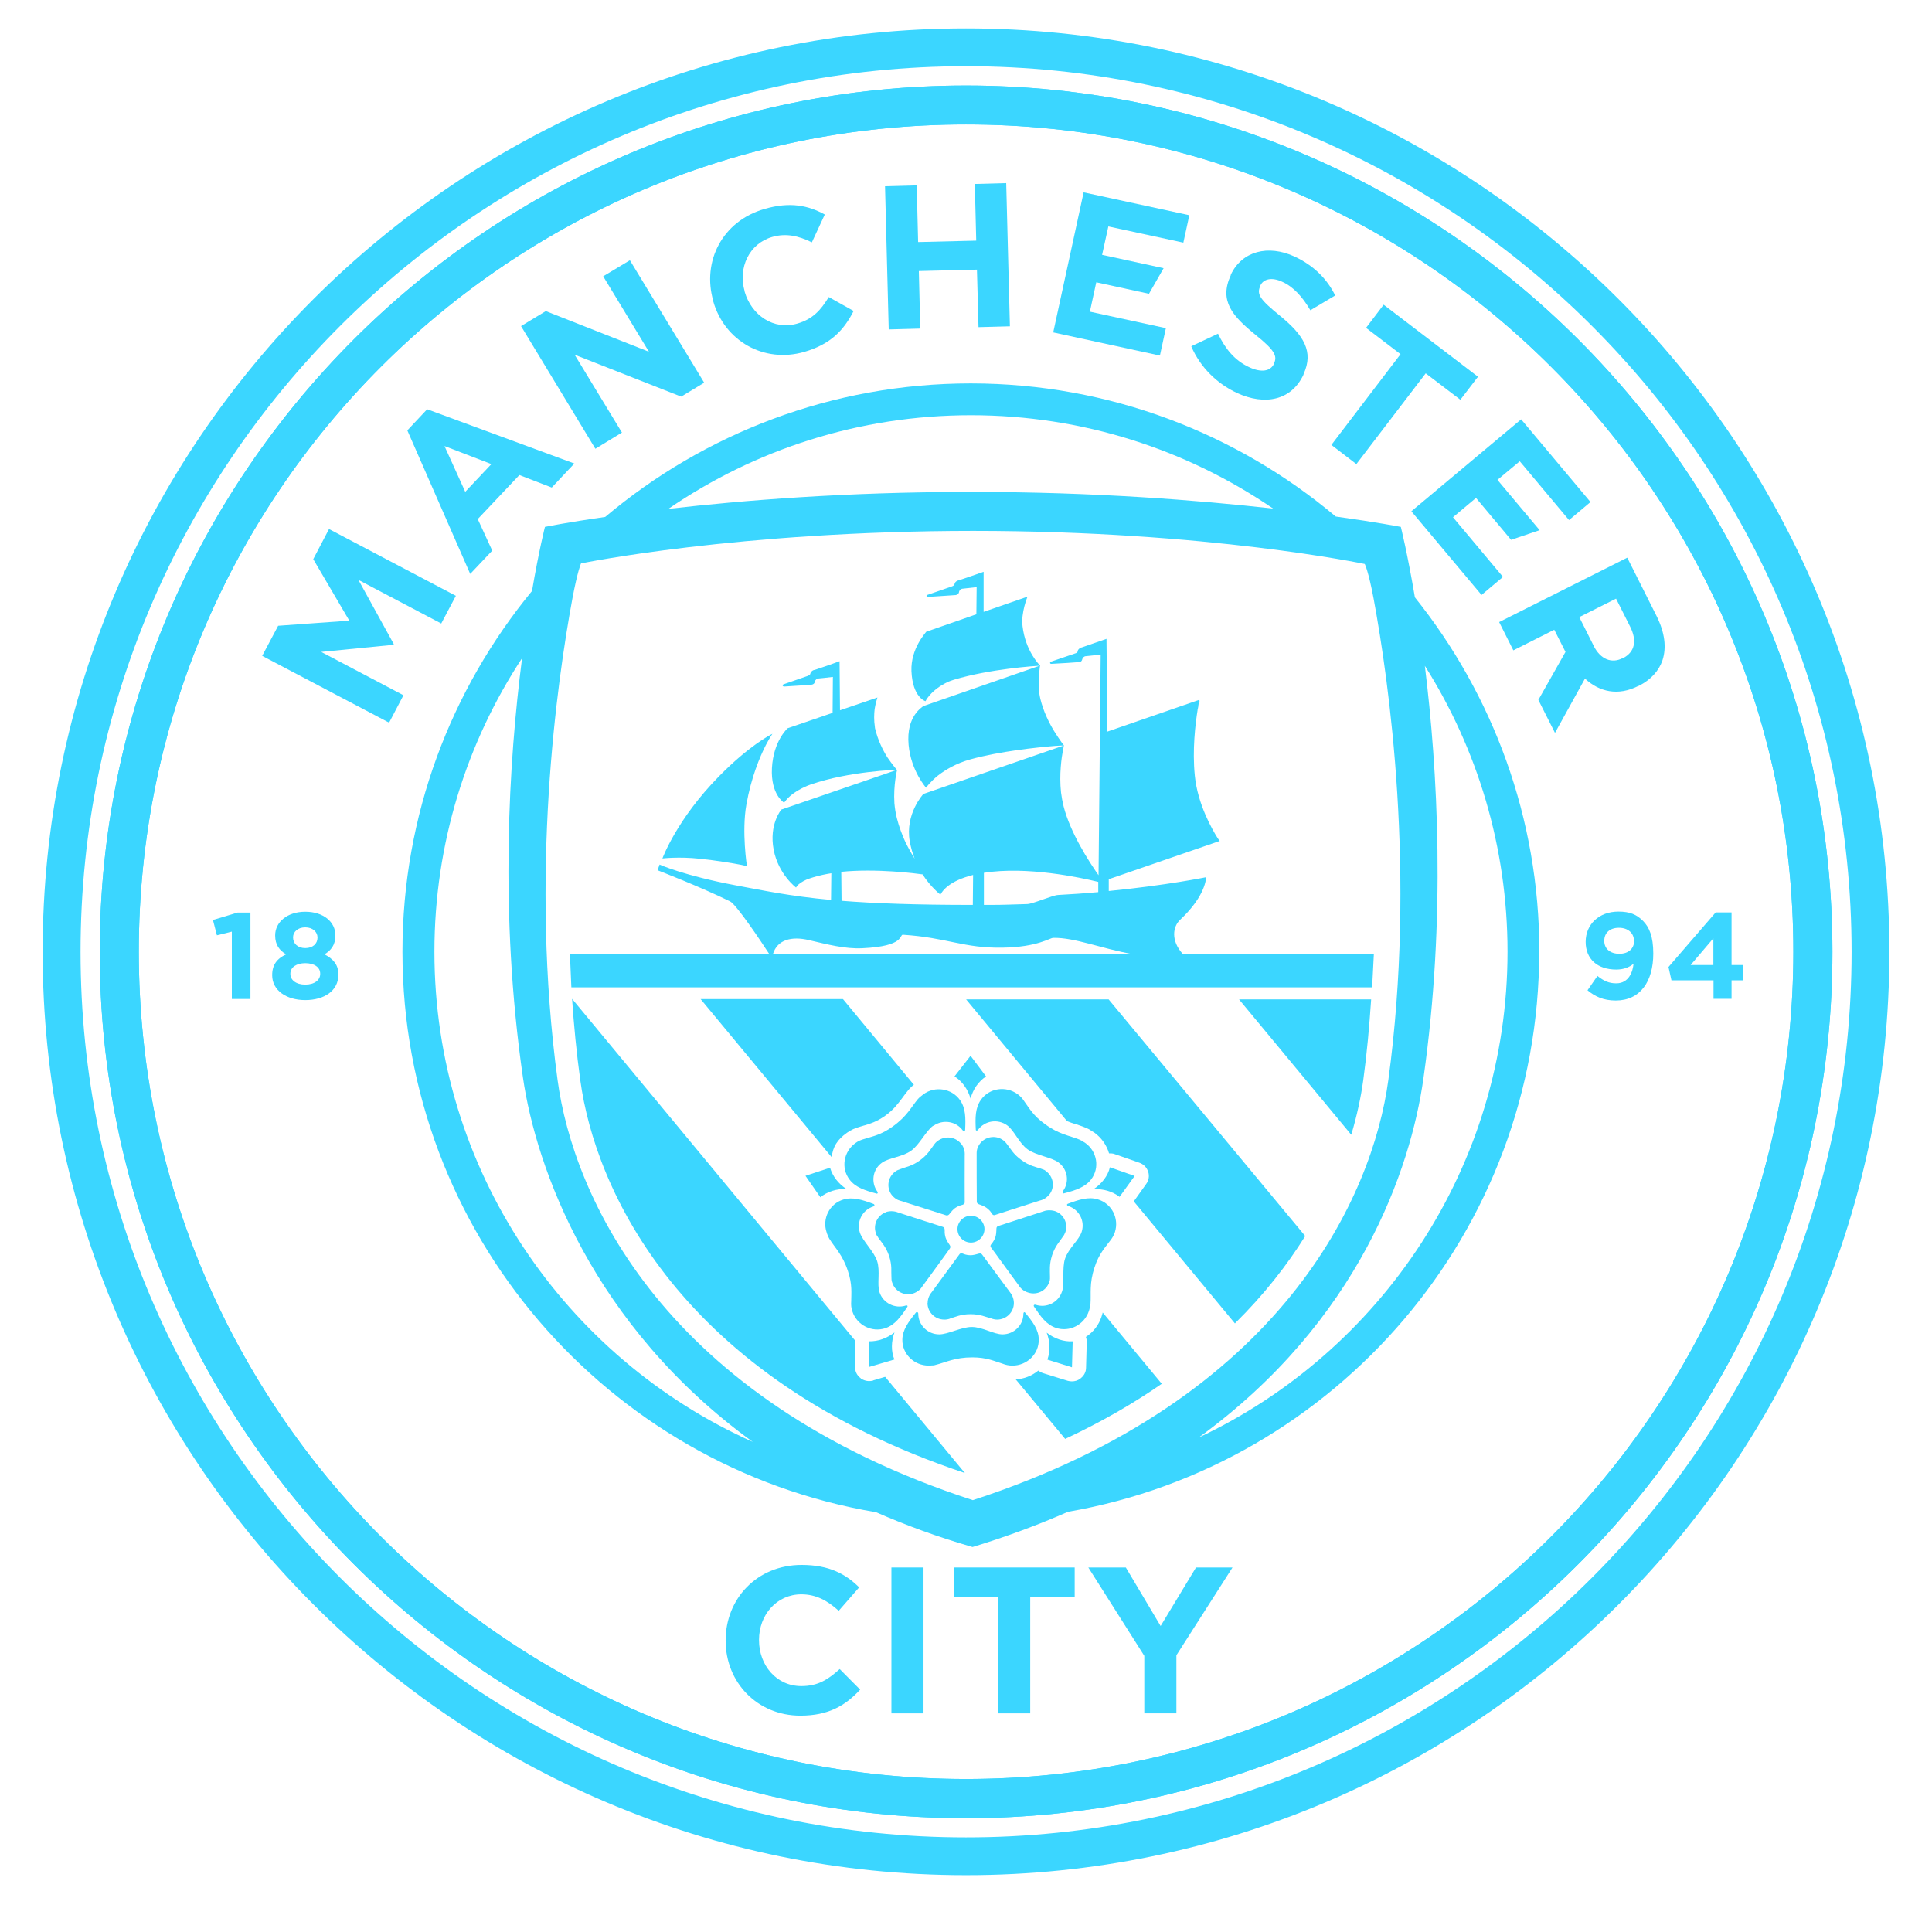<svg xmlns="http://www.w3.org/2000/svg" id="Capa_1" data-name="Capa 1" viewBox="0 0 136 136"><defs><style>      .cls-1 {        fill-rule: evenodd;      }      .cls-1, .cls-2 {        fill: #3bd6ff;      }    </style></defs><path class="cls-2" d="M68,6.02C34.37,6.02,7.02,33.37,7.02,67s27.36,60.99,60.98,60.99,60.99-27.36,60.99-60.99S101.62,6.02,68,6.02ZM68,125.23c-32.16,0-58.23-26.07-58.23-58.24S35.84,8.76,68,8.76s58.24,26.07,58.24,58.23-26.07,58.24-58.24,58.24Z"></path><path class="cls-2" d="M68,6.02C34.37,6.02,7.02,33.37,7.02,67s27.36,60.99,60.98,60.99,60.99-27.36,60.99-60.99S101.62,6.02,68,6.02ZM68,125.23c-32.16,0-58.23-26.07-58.23-58.24S35.84,8.76,68,8.76s58.24,26.07,58.24,58.23-26.07,58.24-58.24,58.24Z"></path><path class="cls-2" d="M16.32,65.58l-1.05.26-.28-1.08,1.73-.52h.91v6.08h-1.31v-4.74h0Z"></path><path class="cls-2" d="M19.16,68.66v-.02c0-.73.34-1.16.98-1.46-.47-.28-.77-.67-.77-1.32v-.02c0-.92.84-1.66,2.12-1.66s2.12.72,2.12,1.66v.02c0,.65-.3,1.04-.77,1.32.61.32.98.71.98,1.42v.02c0,1.12-.99,1.78-2.33,1.78s-2.33-.69-2.33-1.75h0ZM22.54,68.56v-.02c0-.47-.44-.74-1.05-.74s-1.05.28-1.05.74v.02c0,.42.39.75,1.05.75s1.05-.33,1.05-.75ZM22.35,66.01v-.02c0-.37-.32-.71-.86-.71s-.86.33-.86.7v.02c0,.42.33.74.86.74s.86-.31.86-.73Z"></path><path class="cls-2" d="M114.99,67.84c-.31.26-.7.41-1.22.41-1.31,0-2.15-.73-2.15-1.95h0c0-1.23.94-2.13,2.3-2.13.81,0,1.28.2,1.74.66.43.43.72,1.09.72,2.28v.02c0,1.96-.92,3.3-2.64,3.3-.88,0-1.47-.29-1.99-.72l.7-1.01c.44.35.81.52,1.32.52.91,0,1.17-.85,1.22-1.37ZM115.02,66.25v-.02c0-.53-.4-.92-1.06-.92s-1.03.38-1.03.91v.02c0,.53.4.9,1.06.9s1.04-.38,1.04-.9h0Z"></path><path class="cls-2" d="M120.61,69.01h-2.95l-.21-.94,3.32-3.84h1.12v3.7h.81v1.08h-.81v1.3h-1.27v-1.3h0ZM120.61,67.93v-1.88l-1.6,1.88h1.6Z"></path><path class="cls-2" d="M18.46,46.16l1.12-2.11,5.01-.36-2.54-4.33,1.11-2.12,8.93,4.7-1.03,1.95-5.83-3.07,2.49,4.52-.03.05-5.08.5,5.79,3.05-1.01,1.93-8.93-4.7Z"></path><path class="cls-2" d="M28.67,30.3l1.4-1.49,10.36,3.82-1.59,1.69-2.28-.88-2.93,3.1,1.02,2.22-1.55,1.64-4.43-10.11h0ZM34.59,32.67l-3.3-1.27,1.46,3.22,1.84-1.95Z"></path><path class="cls-2" d="M36.67,22.96l1.75-1.06,7.26,2.86-3.22-5.31,1.88-1.13,5.23,8.62-1.62.98-7.5-2.95,3.33,5.48-1.87,1.14-5.23-8.63Z"></path><path class="cls-2" d="M50.21,21.21v-.03c-.8-2.76.62-5.61,3.6-6.47,1.82-.53,3.1-.24,4.25.39l-.91,1.96c-.94-.46-1.82-.66-2.79-.38-1.63.47-2.42,2.17-1.94,3.83v.03c.49,1.66,2.04,2.72,3.7,2.24,1.11-.32,1.66-.96,2.22-1.87l1.75.98c-.69,1.35-1.61,2.34-3.47,2.88-2.85.82-5.61-.77-6.41-3.55Z"></path><path class="cls-2" d="M62.31,13.11l2.22-.06.1,3.99,4.09-.1-.1-3.99,2.21-.06.26,10.08-2.21.06-.11-4.05-4.09.1.1,4.05-2.22.06-.26-10.08Z"></path><path class="cls-2" d="M83.89,24.36l1.85-.87c.51,1.06,1.17,1.89,2.22,2.37.83.38,1.47.28,1.72-.25v-.03c.25-.51.06-.92-1.3-2.01-1.62-1.32-2.58-2.38-1.74-4.2v-.03c.78-1.66,2.62-2.14,4.49-1.28,1.33.62,2.28,1.56,2.86,2.74l-1.75,1.04c-.55-.94-1.19-1.65-1.97-2-.77-.36-1.34-.19-1.55.26v.03c-.29.6.01.98,1.41,2.12,1.63,1.34,2.37,2.49,1.63,4.09v.03c-.85,1.82-2.72,2.2-4.69,1.29-1.39-.65-2.56-1.78-3.21-3.27h0Z"></path><path class="cls-2" d="M98.6,24.94l-2.44-1.86,1.24-1.63,6.64,5.07-1.24,1.62-2.44-1.86-4.88,6.39-1.76-1.35,4.87-6.39Z"></path><path class="cls-2" d="M114.55,39.26l2.07,4.12c.57,1.15.7,2.2.41,3.09-.25.75-.82,1.38-1.67,1.81h-.02c-1.45.74-2.76.42-3.77-.51l-2.11,3.82-1.17-2.32,1.91-3.38-.79-1.56-2.88,1.45-1-1.99,9.01-4.53h0ZM112.18,45.46c.49.97,1.28,1.26,2.04.87h.03c.85-.44.99-1.25.5-2.22l-.99-1.97-2.59,1.3,1.01,2.01h0Z"></path><path class="cls-2" d="M77.16,19.87l3.72.81,1.03-1.8-4.33-.94.44-2,5.28,1.14.42-1.93-7.44-1.61-2.14,9.86,7.51,1.63.42-1.93-5.35-1.16.45-2.07Z"></path><path class="cls-2" d="M107.09,29.51l-7.74,6.48,4.94,5.89,1.51-1.27-3.52-4.2,1.62-1.36,2.47,2.95,2.01-.68-2.97-3.54,1.57-1.31,3.47,4.14,1.51-1.27-4.89-5.83Z"></path><path class="cls-2" d="M51.08,115.5v-.03c0-2.92,2.2-5.31,5.35-5.31,1.94,0,3.1.64,4.05,1.58l-1.44,1.65c-.79-.72-1.6-1.16-2.63-1.16-1.73,0-2.98,1.44-2.98,3.2v.03c0,1.76,1.22,3.23,2.98,3.23,1.18,0,1.89-.47,2.7-1.2l1.44,1.45c-1.05,1.13-2.23,1.83-4.21,1.83-3.02,0-5.26-2.33-5.26-5.28Z"></path><path class="cls-2" d="M62.75,110.34h2.26v10.27h-2.26v-10.27Z"></path><path class="cls-2" d="M70.26,112.42h-3.12v-2.08h8.51v2.08h-3.13v8.19h-2.26v-8.19h0Z"></path><path class="cls-2" d="M80.55,116.56l-3.94-6.22h2.64l2.45,4.12,2.49-4.12h2.57l-3.95,6.18v4.09h-2.26v-4.05h0Z"></path><path class="cls-2" d="M68,2C32.16,2,3,31.16,3,67s29.16,65,65,65,65-29.16,65-65S103.84,2,68,2ZM68,129.34c-34.37,0-62.33-27.97-62.33-62.34S33.63,4.66,68,4.66s62.34,27.97,62.34,62.34-27.96,62.34-62.34,62.34Z"></path><path class="cls-1" d="M84.46,49.26s-.03.25-.13.68c.07-.43.13-.68.13-.68ZM49.27,60.45c1.23.13,2.35.32,2.91.43.28.06.4.09.4.09,0,0-.38-2.41-.04-4.33.34-1.92.95-3.37,1.37-4.19.27-.51.46-.79.46-.79,0,0,0,0-.02,0,0,0,0,0,0,0,0,0,0,0,0,.01-.18.09-1.62.83-3.72,2.96-2.99,3.03-4,5.8-4,5.8,0,0,1.15-.14,2.64.02ZM55.16,48.33c.7-.04,1.69-.11,1.92-.13h.04c.15-.02.22-.1.24-.2,0,0,0,0,0-.02.03-.12.13-.21.26-.22.09,0,.64-.07,1.01-.11l-.02,2.53-3.18,1.09c-.02.05-.98.88-1.09,2.79-.1,1.87.85,2.44.85,2.44,0,0,0,0,0,0,0,0,0,.02,0,.02.14-.21.53-.74,1.65-1.21.08-.03.15-.06.24-.09,2.74-.94,6.05-1.03,6.05-1.03,0,0-.31-.36-.66-.87-.32-.51-.68-1.22-.88-2.08v-.03c-.08-.52-.06-.96-.02-1.3.06-.36.14-.65.18-.76.01-.03.02-.05.02-.05h0s0,0,0,0l-2.64.9-.03-3.45h-.02c-.18.08-1.59.57-1.74.61,0,0-.02,0-.03,0-.18.05-.25.18-.26.23,0,.08-.06.13-.15.17,0,0-.03.01-.04.02-.13.04-1.05.36-1.7.59-.11.04-.07.16.02.15h0ZM96.71,67.17l-.12,2.33h-56.37l-.1-2.33h14.04c-.58-.89-2.33-3.51-2.77-3.72-2.12-1.04-5.1-2.19-5.1-2.19l.14-.4s1.68.77,5.4,1.47c1.95.36,3.74.75,6.67,1.02l.02-1.88c-.2.03-.4.07-.59.11-.51.11-.87.23-1.14.33-.36.16-.56.32-.66.43-.04.05-.06.09-.09.13,0,0,0,0,0-.01,0,0,0,.02,0,.02,0,0-1.25-.93-1.58-2.67-.34-1.78.54-2.82.54-2.82l8.15-2.8s-.27,1.07-.19,2.35c.03.33.08.68.17,1.04.15.6.37,1.19.62,1.73.21.42.43.81.64,1.14-.15-.37-.27-.78-.35-1.23-.34-1.93.96-3.33.96-3.33l9.88-3.41c-.07,0-.3,0-.65.03-1.21.1-3.85.37-5.94.95-.97.27-1.73.72-2.26,1.13-.54.44-.81.81-.84.86h0s-1.06-1.18-1.23-3.01c-.19-2.08,1.01-2.67,1.02-2.73l8.21-2.85c-.33.02-3.48.22-6.05.99-.19.06-.36.12-.51.2,0,0-.02.01-.04.02-.05.02-.09.05-.13.07-.77.41-1.19.97-1.31,1.22,0,0-.91-.25-.99-2.12-.06-1.6,1.02-2.71,1.04-2.77l3.53-1.23.02-1.91c-.37.04-.9.1-.99.11-.04,0-.07.01-.1.03-.08.04-.13.11-.15.19,0,.03,0,0,0,.02-.02.1-.09.19-.24.21h-.02c-.12,0-1.21.09-1.95.13-.08,0-.13-.11,0-.15.66-.22,1.57-.55,1.7-.59.12-.04.19-.09.2-.19,0-.05.08-.19.28-.24.16-.04,1.76-.6,1.76-.6v2.82s3.09-1.07,3.09-1.07c0,0-.47,1.12-.35,2.08.21,1.76,1.18,2.71,1.24,2.78h0s0,.02-.02.06c-.01.1-.09.65-.08,1.27,0,.18.02.38.04.61.02.13.04.26.07.38.21.88.61,1.69.97,2.28.21.34.41.63.54.81.1.12.15.2.15.2h0s0,0,0,.01h0s-.02.07-.04.2c.03-.1.04-.16.04-.16,0,0-.02.09-.06.26-.1.53-.28,1.72-.14,3.01.04.32.1.64.18.97.47,1.85,1.77,3.87,2.46,4.85l.15-15.53c-.37.04-.95.1-1.04.11-.12,0-.23.1-.26.22,0,.02,0,0,0,.01-.02.08-.06.14-.15.18-.01,0-.03,0-.05.01,0,0-.02,0-.03,0h-.01s-.02,0-.03,0c-.23.02-1.22.09-1.91.12-.09,0-.13-.11,0-.16.65-.22,1.57-.54,1.7-.58.03,0,.05-.02.07-.03,0,0,0,0,0,0,.01,0,.02-.01.03-.02.04-.03.07-.07.07-.13,0-.03.02-.07.07-.12.02-.02.04-.04.07-.06h0s.06-.04.1-.05t0,0s.02,0,.02,0c.16-.05,1.76-.61,1.76-.61h0l.06,6.53,6.48-2.24s-.06.28-.13.74c0-.02,0-.04.01-.06-.16.98-.39,2.85-.2,4.68.2,1.99,1.22,3.77,1.6,4.37.08.12.13.18.13.18h0s.02.03.02.03l-7.81,2.69v.83c4.07-.4,6.85-.97,6.85-.97,0,0,.03,1.26-1.83,3-.51.48-.66,1.46.18,2.39,0,0,0,0,.02.02h13.43,0ZM69.26,61.44v2.26h.54c.86,0,1.7-.04,2.51-.06.4-.01,1.78-.62,2.17-.64.99-.05,1.94-.12,2.83-.2v-.72c-1.26-.31-5.04-1.12-8.05-.64h0ZM59.22,61.37l.02,2.04c2.26.18,5.18.29,9.24.29l.02-2.11c-1.67.42-2.15,1.1-2.31,1.4,0,0,0,0,0-.02-.02-.02-.66-.51-1.25-1.42-.42-.06-3.23-.43-5.72-.18h0ZM68.56,67.17h11.2c-2.3-.41-4.1-1.18-5.62-1.15-.24,0-1.09.65-3.57.69-2.72.05-3.9-.71-7.01-.91-.27-.01.17.81-2.86.95-1.21.06-2.46-.27-3.75-.57-1.22-.29-2.23-.04-2.54.98h14.15Z"></path><path class="cls-2" d="M108.36,67c0-9.43-3.28-18.1-8.76-24.95-.53-3.14-.99-4.96-.99-4.96,0,0-1.64-.32-4.58-.73-6.95-5.84-15.92-9.37-25.7-9.37s-18.77,3.54-25.73,9.4c-2.73.39-4.24.7-4.24.7,0,0-.42,1.64-.91,4.51-5.69,6.92-9.12,15.76-9.12,25.4,0,19.79,14.44,36.27,33.34,39.45,2.1.92,4.36,1.75,6.79,2.45,2.42-.74,4.65-1.57,6.72-2.48,18.82-3.26,33.17-19.69,33.17-39.42h0ZM68.48,105.6c-21.77-7.09-28.13-21.39-29.23-29.57-1.96-14.48-.05-28,1.04-33.88.37-1.98.61-2.49.61-2.49,0,0,11.01-2.28,27.59-2.29,16.57,0,27.58,2.33,27.58,2.33,0,0,.25.46.62,2.42,1.09,5.87,3.01,19.41,1.04,33.91-1.11,8.18-7.48,22.48-29.25,29.57h0ZM68.35,29.23c7.88,0,15.21,2.43,21.27,6.57-5.28-.59-12.59-1.17-21.07-1.17h-.38c-8.58,0-15.89.59-21.12,1.19,6.07-4.16,13.4-6.59,21.3-6.59h0ZM30.58,67c0-7.62,2.27-14.73,6.17-20.67-.93,7.22-1.61,17.94.06,29.51.92,6.36,4.9,17.49,16.18,25.66-13.19-5.9-22.41-19.14-22.41-34.51h0ZM84.37,101.2c11.3-8.2,14.94-18.94,15.83-25.28,1.61-11.33.99-21.83.1-29.05,3.68,5.83,5.82,12.73,5.82,20.12,0,15.1-8.91,28.17-21.75,34.21Z"></path><path class="cls-2" d="M61.47,97.18c-.28.08-.58.04-.83-.12h-.02s-.02-.02-.02-.03l-.07-.06c-.22-.18-.34-.45-.34-.74v-1.8s0-.04,0-.07l-19.92-24.05c.13,1.88.31,3.81.58,5.74,1.04,7.63,6.94,20.92,27.07,27.64l-5.61-6.77-.84.25h0Z"></path><path class="cls-2" d="M77.61,92.45c-.02.06-.04.14-.07.23-.19.59-.58,1.09-1.1,1.43.04.11.06.23.06.34l-.05,1.83c0,.28-.13.54-.35.72h0s-.07.06-.07.06c-.17.12-.37.18-.57.18-.1,0-.2-.01-.3-.04l-1.74-.54c-.12-.04-.23-.1-.33-.18-.45.37-1.01.59-1.59.62l3.48,4.19c2.55-1.19,4.81-2.5,6.8-3.88l-4.16-5.02s0,.05-.02.08h0Z"></path><path class="cls-2" d="M58.55,81.44c.08-.71.39-1.22,1.07-1.7.28-.2.59-.34.93-.43.09-.03.19-.06.3-.09h.01c.43-.13.87-.27,1.44-.67.6-.43.89-.83,1.2-1.24l.03-.04c.12-.17.27-.37.44-.57.09-.1.2-.22.33-.31.01,0,.02-.02.03-.03l-4.99-6.03h-10.02s9.15,11.03,9.21,11.11h0Z"></path><path class="cls-2" d="M68,70.34l7.11,8.58c.21.09.41.15.62.22h.03c.19.07.44.15.68.25.15.06.28.13.4.22.08.04.14.09.21.13.49.36.85.87,1.02,1.45.13,0,.27,0,.39.05l1.75.61c.28.1.49.31.59.57l.03.02v.06c.09.3.03.61-.15.85l-.87,1.22,7.12,8.59c2.05-2.02,3.67-4.1,4.95-6.15l-13.84-16.66h-10.03Z"></path><path class="cls-2" d="M87.22,70.35l7.9,9.53c.41-1.37.68-2.66.84-3.81.27-1.98.43-3.8.56-5.72h-9.3Z"></path><path class="cls-2" d="M68.32,77.33c.18-.66.55-1.19,1.09-1.56l-1.09-1.45-1.13,1.45c.53.33.94.9,1.13,1.56Z"></path><path class="cls-2" d="M59.6,83.71c-.58-.38-.98-.89-1.17-1.51l-1.73.57,1.05,1.51c.48-.4,1.15-.61,1.85-.58"></path><path class="cls-2" d="M62.97,93.79c-.54.42-1.15.64-1.8.63l.02,1.8,1.77-.52c-.24-.57-.23-1.27.01-1.92"></path><path class="cls-2" d="M73.68,93.81c.24.65.26,1.29.05,1.9l1.73.54.05-1.83c-.62.04-1.29-.18-1.83-.61Z"></path><path class="cls-2" d="M76.98,83.71c.69-.03,1.32.15,1.83.54l1.06-1.47-1.74-.61c-.14.6-.57,1.16-1.15,1.54Z"></path><path class="cls-2" d="M67.4,86.52c0-.52.43-.94.95-.94s.95.43.95.94-.43.95-.95.95-.95-.42-.95-.95Z"></path><path class="cls-2" d="M66.11,93.93c-.81,0-1.47-.66-1.47-1.45,0-.11-.1-.16-.17-.08-.52.65-.94,1.21-.95,1.9-.02,1.01.83,1.83,1.85,1.83.07,0,.13,0,.19-.01.09,0,.19,0,.3-.04.73-.18,1.35-.53,2.59-.53,1.03,0,1.57.28,2.11.44.22.09.46.14.71.14,1.02,0,1.87-.82,1.85-1.83,0-.7-.43-1.26-.96-1.9-.05-.06-.12-.02-.12.08,0,.8-.66,1.45-1.47,1.45-.62,0-1.4-.52-2.17-.52-.72,0-1.67.52-2.28.52h0Z"></path><path class="cls-2" d="M65.29,91.72c0,.65.53,1.17,1.18,1.17.07,0,.15,0,.23-.02.03,0,.06-.02.09-.02.02,0,.03,0,.05-.02.4-.12.79-.32,1.48-.32s1.07.2,1.46.3c.13.05.27.08.41.08.65,0,1.18-.52,1.18-1.17,0-.16-.04-.33-.1-.47-.02-.06-.06-.11-.09-.17,0,0-1.98-2.68-2.04-2.76-.1-.13-.22-.08-.32-.05-.09.03-.33.09-.49.09s-.36-.03-.49-.09c-.13-.05-.23-.09-.32.05-.07.11-1.49,2.02-1.94,2.65-.17.2-.28.47-.28.76h0Z"></path><path class="cls-2" d="M74.76,90.91c-.25.77-1.08,1.19-1.85.94-.11-.04-.18.04-.12.13.46.69.86,1.26,1.53,1.49.97.33,2.01-.22,2.33-1.18.02-.06.04-.12.05-.18.03-.09.05-.19.06-.3.06-.74-.1-1.43.29-2.6.31-.96.75-1.4,1.08-1.85.15-.18.27-.39.35-.62.31-.97-.21-2.01-1.19-2.31-.67-.21-1.35.02-2.13.31-.08.04-.06.12.03.15.78.25,1.2,1.07.95,1.83-.19.58-.93,1.16-1.17,1.89-.22.67-.02,1.73-.21,2.31h0Z"></path><path class="cls-2" d="M72.38,90.99c.62.2,1.28-.13,1.48-.75.03-.06.05-.13.05-.23,0-.03,0-.06,0-.1v-.05c0-.42-.06-.84.15-1.5.23-.68.53-.95.74-1.28.09-.1.15-.23.2-.36.2-.62-.14-1.27-.75-1.47-.17-.05-.33-.06-.49-.05-.06,0-.13.02-.19.03,0,0-3.19,1.04-3.29,1.07-.16.05-.14.19-.14.28,0,.1-.02.35-.07.5-.05.15-.15.33-.24.44-.09.1-.16.19-.06.31.09.1,1.48,2.04,1.94,2.65.14.23.36.41.64.5h0Z"></path><path class="cls-2" d="M74.5,81.82c.66.48.8,1.39.32,2.03-.06.09,0,.19.09.15.8-.21,1.48-.43,1.9-.98.62-.81.42-1.97-.41-2.56-.06-.04-.11-.07-.16-.1-.07-.05-.16-.1-.28-.15-.69-.28-1.41-.35-2.4-1.08-.83-.59-1.11-1.13-1.45-1.59-.12-.2-.29-.38-.48-.52-.83-.6-2-.43-2.58.4-.41.58-.4,1.28-.36,2.1,0,.08.1.09.15.02.48-.66,1.4-.8,2.06-.32.5.36.82,1.24,1.44,1.69.58.42,1.66.55,2.16.91h0Z"></path><path class="cls-2" d="M73.89,84.06c.38-.52.26-1.24-.26-1.62-.05-.05-.11-.09-.2-.12-.03,0-.06-.02-.09-.03-.02,0-.03-.01-.05-.02-.4-.13-.83-.2-1.39-.61-.59-.43-.75-.79-1-1.1-.08-.11-.17-.22-.29-.3-.52-.38-1.26-.26-1.64.26-.1.14-.17.29-.2.44-.01.06-.02.13-.02.19,0,0,0,3.33.01,3.43,0,.16.14.19.23.22.08.03.32.12.45.22.13.09.28.24.34.35.07.12.14.21.28.15.12-.05,2.41-.77,3.14-1.01.27-.06.51-.22.68-.45h0Z"></path><path class="cls-2" d="M65.71,79.25c.66-.47,1.58-.33,2.06.32.07.09.17.07.17-.04.04-.82.04-1.52-.36-2.09-.59-.83-1.76-1.01-2.58-.41-.05.04-.1.08-.15.12-.07.05-.15.12-.23.21-.48.57-.77,1.22-1.78,1.94-.83.6-1.43.69-1.98.87-.23.06-.45.15-.65.3-.82.59-1.03,1.75-.41,2.56.42.56,1.1.77,1.9.99.08.02.12-.06.06-.14-.47-.65-.33-1.57.32-2.03.5-.36,1.44-.4,2.06-.85.58-.41,1.04-1.39,1.54-1.75h0Z"></path><path class="cls-2" d="M67.68,80.55c-.38-.52-1.11-.63-1.64-.26-.06.04-.12.08-.18.15-.02.03-.04.05-.06.07-.01.02-.02.02-.03.04-.25.33-.45.72-1.01,1.13-.58.42-.99.46-1.36.61-.13.04-.26.09-.38.18-.52.38-.64,1.11-.26,1.63.1.13.22.24.36.32.06.04.12.06.18.08,0,0,3.19,1.02,3.3,1.05.15.04.23-.08.28-.15.06-.08.22-.27.35-.36.13-.09.32-.18.45-.21.13-.03.24-.07.23-.22-.01-.14,0-2.51,0-3.28.02-.27-.05-.55-.22-.78h0Z"></path><path class="cls-2" d="M60.53,86.77c-.25-.77.17-1.59.94-1.84.11-.03.11-.14.02-.18-.78-.29-1.45-.51-2.12-.31-.98.29-1.51,1.35-1.18,2.31.01.06.04.12.06.17.03.09.07.18.13.28.39.64.93,1.11,1.31,2.28.32.96.23,1.57.23,2.13-.02.23,0,.47.08.7.32.97,1.37,1.51,2.34,1.18.66-.23,1.07-.8,1.53-1.49.05-.07-.02-.13-.1-.1-.77.25-1.61-.17-1.86-.94-.19-.58.07-1.48-.17-2.2-.22-.67-1.02-1.41-1.21-1.99h0Z"></path><path class="cls-2" d="M62.4,85.32c-.62.2-.95.86-.75,1.47.01.07.04.13.09.21.02.03.04.05.06.08,0,.01.01.02.02.04.24.34.55.65.77,1.3.22.68.13,1.07.16,1.47,0,.13,0,.27.06.41.2.61.86.95,1.48.75.15-.05.3-.14.42-.24.05-.04.1-.09.13-.14,0,0,1.97-2.69,2.02-2.78.09-.14,0-.24-.05-.31-.06-.08-.19-.29-.24-.44-.05-.15-.08-.35-.07-.49,0-.13,0-.24-.14-.29-.13-.03-2.41-.78-3.14-1.01-.25-.1-.54-.12-.82-.04h0Z"></path></svg>